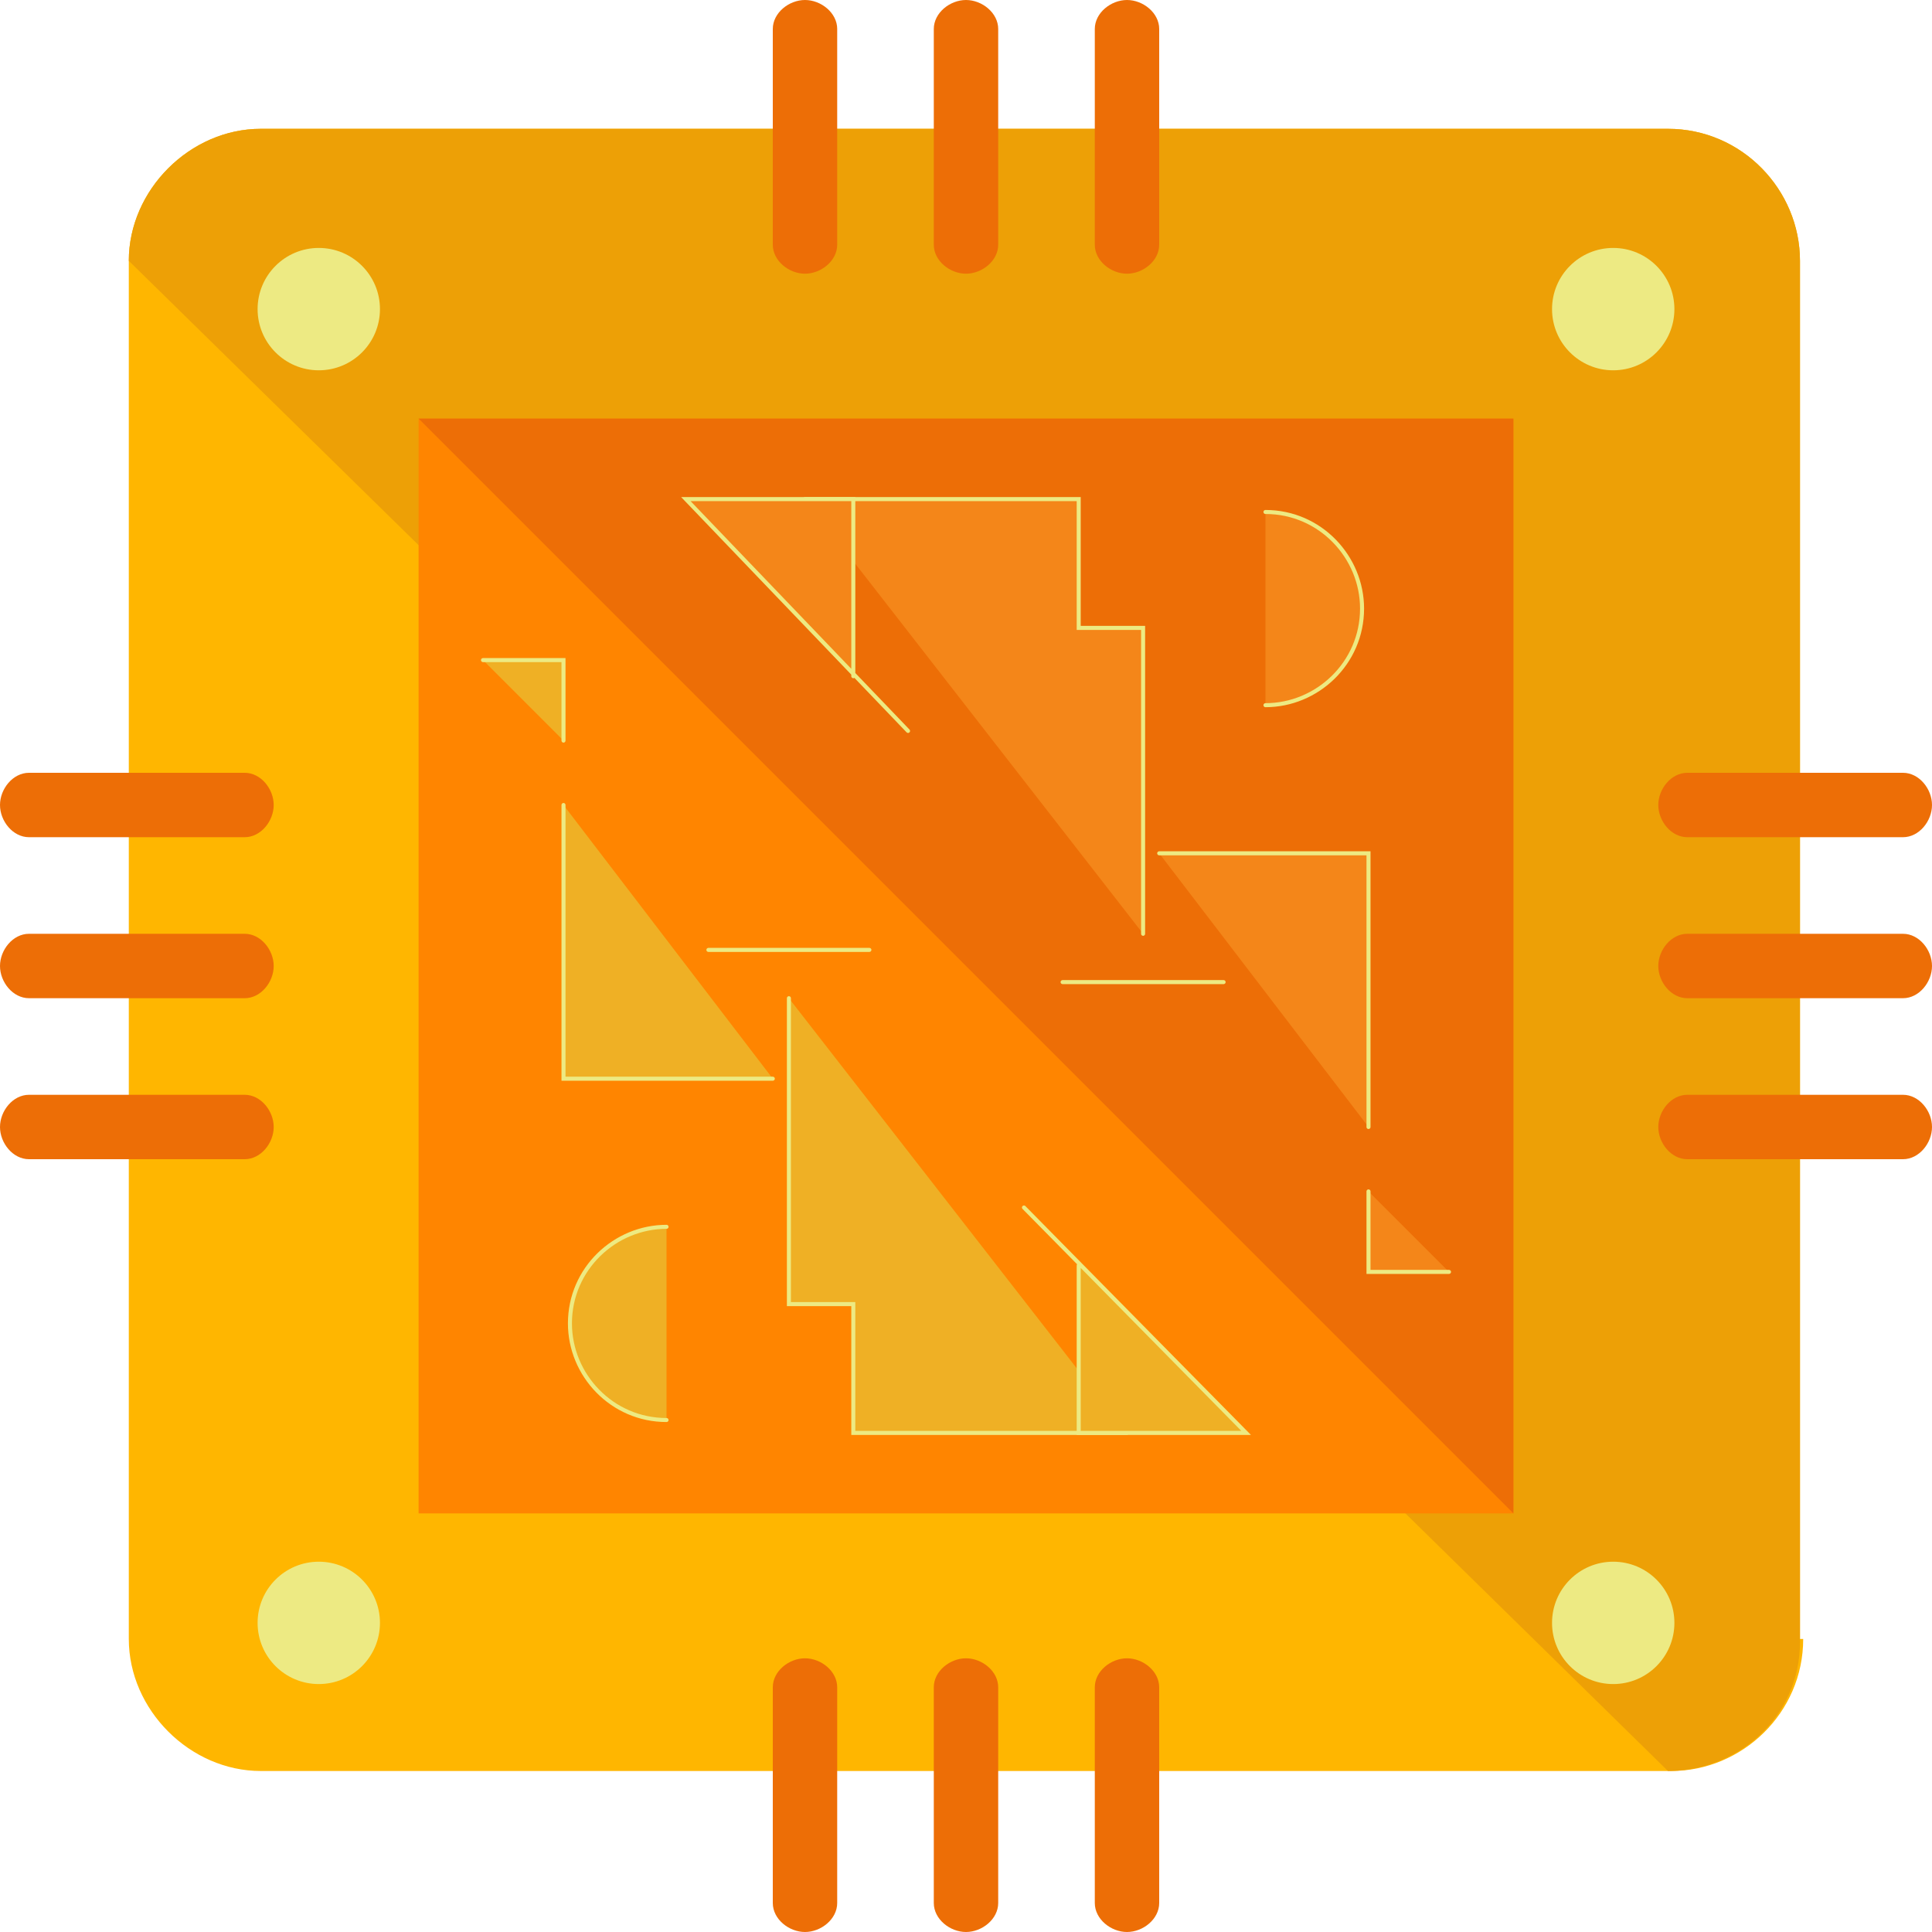 <?xml version="1.0" encoding="iso-8859-1"?>
<!-- Generator: Adobe Illustrator 19.0.0, SVG Export Plug-In . SVG Version: 6.00 Build 0)  -->
<svg version="1.1" id="Layer_1" xmlns="http://www.w3.org/2000/svg" xmlns:xlink="http://www.w3.org/1999/xlink" x="0px" y="0px"
	 viewBox="0 0 480 480" style="enable-background:new 0 0 480 480;" xml:space="preserve">
<path style="fill:#FFB600;" d="M448,407.2c0,18.4-15.2,32.8-32.8,32.8H64.8C47.2,440,32,424.8,32,407.2V64.8
	C32,47.2,47.2,32,64.8,32h349.6c18.4,0,32.8,15.2,32.8,32.8v342.4H448z"/>
<path style="fill:#EDA006;" d="M32,64.8C32,47.2,47.2,32,64.8,32h349.6c18.4,0,32.8,15.2,32.8,32.8V408c0,18.4-15.2,32-32.8,32"/>
<rect x="104" y="104" style="fill:#FF8500;" width="272" height="272"/>
<g>
	<polyline style="fill:#ED6E06;" points="104,104 376,104 376,376 	"/>
	<path style="fill:#ED6E06;" d="M208,60.8c0,4-4,7.2-8,7.2l0,0c-4,0-8-3.2-8-7.2V7.2c0-4,4-7.2,8-7.2l0,0c4,0,8,3.2,8,7.2V60.8z"/>
	<path style="fill:#ED6E06;" d="M248,60.8c0,4-4,7.2-8,7.2l0,0c-4,0-8-3.2-8-7.2V7.2c0-4,4-7.2,8-7.2l0,0c4,0,8,3.2,8,7.2V60.8z"/>
	<path style="fill:#ED6E06;" d="M288,60.8c0,4-4,7.2-8,7.2l0,0c-4,0-8-3.2-8-7.2V7.2c0-4,4-7.2,8-7.2l0,0c4,0,8,3.2,8,7.2V60.8z"/>
	<path style="fill:#ED6E06;" d="M248,472.8c0,4-4,7.2-8,7.2l0,0c-4,0-8-3.2-8-7.2v-53.6c0-4,4-7.2,8-7.2l0,0c4,0,8,3.2,8,7.2V472.8z
		"/>
	<path style="fill:#ED6E06;" d="M208,472.8c0,4-4,7.2-8,7.2l0,0c-4,0-8-3.2-8-7.2v-53.6c0-4,4-7.2,8-7.2l0,0c4,0,8,3.2,8,7.2V472.8z
		"/>
	<path style="fill:#ED6E06;" d="M288,472.8c0,4-4,7.2-8,7.2l0,0c-4,0-8-3.2-8-7.2v-53.6c0-4,4-7.2,8-7.2l0,0c4,0,8,3.2,8,7.2V472.8z
		"/>
	<path style="fill:#ED6E06;" d="M419.2,208c-4,0-7.2-4-7.2-8l0,0c0-4,3.2-8,7.2-8h53.6c4,0,7.2,4,7.2,8l0,0c0,4-3.2,8-7.2,8H419.2z"
		/>
	<path style="fill:#ED6E06;" d="M419.2,248c-4,0-7.2-4-7.2-8l0,0c0-4,3.2-8,7.2-8h53.6c4,0,7.2,4,7.2,8l0,0c0,4-3.2,8-7.2,8H419.2z"
		/>
	<path style="fill:#ED6E06;" d="M419.2,288c-4,0-7.2-4-7.2-8l0,0c0-4,3.2-8,7.2-8h53.6c4,0,7.2,4,7.2,8l0,0c0,4-3.2,8-7.2,8H419.2z"
		/>
	<path style="fill:#ED6E06;" d="M7.2,208c-4,0-7.2-4-7.2-8l0,0c0-4,3.2-8,7.2-8h53.6c4,0,7.2,4,7.2,8l0,0c0,4-3.2,8-7.2,8H7.2z"/>
	<path style="fill:#ED6E06;" d="M7.2,248c-4,0-7.2-4-7.2-8l0,0c0-4,3.2-8,7.2-8h53.6c4,0,7.2,4,7.2,8l0,0c0,4-3.2,8-7.2,8H7.2z"/>
	<path style="fill:#ED6E06;" d="M7.2,288c-4,0-7.2-4-7.2-8l0,0c0-4,3.2-8,7.2-8h53.6c4,0,7.2,4,7.2,8l0,0c0,4-3.2,8-7.2,8H7.2z"/>
</g>
<g>
	<circle style="fill:#EDEA83;" cx="79.2" cy="76.8" r="15.2"/>
	<circle style="fill:#EDEA83;" cx="400.8" cy="76.8" r="15.2"/>
	<circle style="fill:#EDEA83;" cx="79.2" cy="403.2" r="15.2"/>
	<circle style="fill:#EDEA83;" cx="400.8" cy="403.2" r="15.2"/>
</g>
<g>
	<g>
		<polyline style="fill:#EFB025;stroke:#EDEA82;stroke-linecap:round;stroke-miterlimit:10;" points="140,200 140,268 192,268 		"/>
		<polyline style="fill:#EFB025;stroke:#EDEA82;stroke-linecap:round;stroke-miterlimit:10;" points="196,248 196,324 212,324 
			212,356 280,356 		"/>
		<line style="fill:none;stroke:#EDEA82;stroke-linecap:round;stroke-miterlimit:10;" x1="176" y1="236" x2="216" y2="236"/>
		<polyline style="fill:#EFB025;stroke:#EDEA82;stroke-linecap:round;stroke-miterlimit:10;" points="254.4,300 309.6,356 268,356 
			268,314.4 		"/>
		<path style="fill:#EFB025;stroke:#EDEA82;stroke-linecap:round;stroke-miterlimit:10;" d="M165.6,352.8c-13.6,0-24-11.2-24-24
			c0-13.6,11.2-24,24-24"/>
		<polyline style="fill:#EFB025;stroke:#EDEA82;stroke-linecap:round;stroke-miterlimit:10;" points="120,164 140,164 140,184 		"/>
	</g>
	<g>
		<polyline style="fill:#F48619;stroke:#EDEA82;stroke-linecap:round;stroke-miterlimit:10;" points="340,280 340,212 288,212 		"/>
		<polyline style="fill:#F48619;stroke:#EDEA82;stroke-linecap:round;stroke-miterlimit:10;" points="284,232 284,156 268,156 
			268,124 200,124 		"/>
	</g>
	<line style="fill:none;stroke:#EDEA82;stroke-linecap:round;stroke-miterlimit:10;" x1="304" y1="244" x2="264" y2="244"/>
	<g>
		<polyline style="fill:#F48619;stroke:#EDEA82;stroke-linecap:round;stroke-miterlimit:10;" points="225.6,181.6 170.4,124 
			212,124 212,168 		"/>
		<path style="fill:#F48619;stroke:#EDEA82;stroke-linecap:round;stroke-miterlimit:10;" d="M314.4,127.2c13.6,0,24,11.2,24,24
			c0,13.6-11.2,24-24,24"/>
		<polyline style="fill:#F48619;stroke:#EDEA82;stroke-linecap:round;stroke-miterlimit:10;" points="360,316 340,316 340,296 		"/>
	</g>
</g>
<g>
</g>
<g>
</g>
<g>
</g>
<g>
</g>
<g>
</g>
<g>
</g>
<g>
</g>
<g>
</g>
<g>
</g>
<g>
</g>
<g>
</g>
<g>
</g>
<g>
</g>
<g>
</g>
<g>
</g>
</svg>
